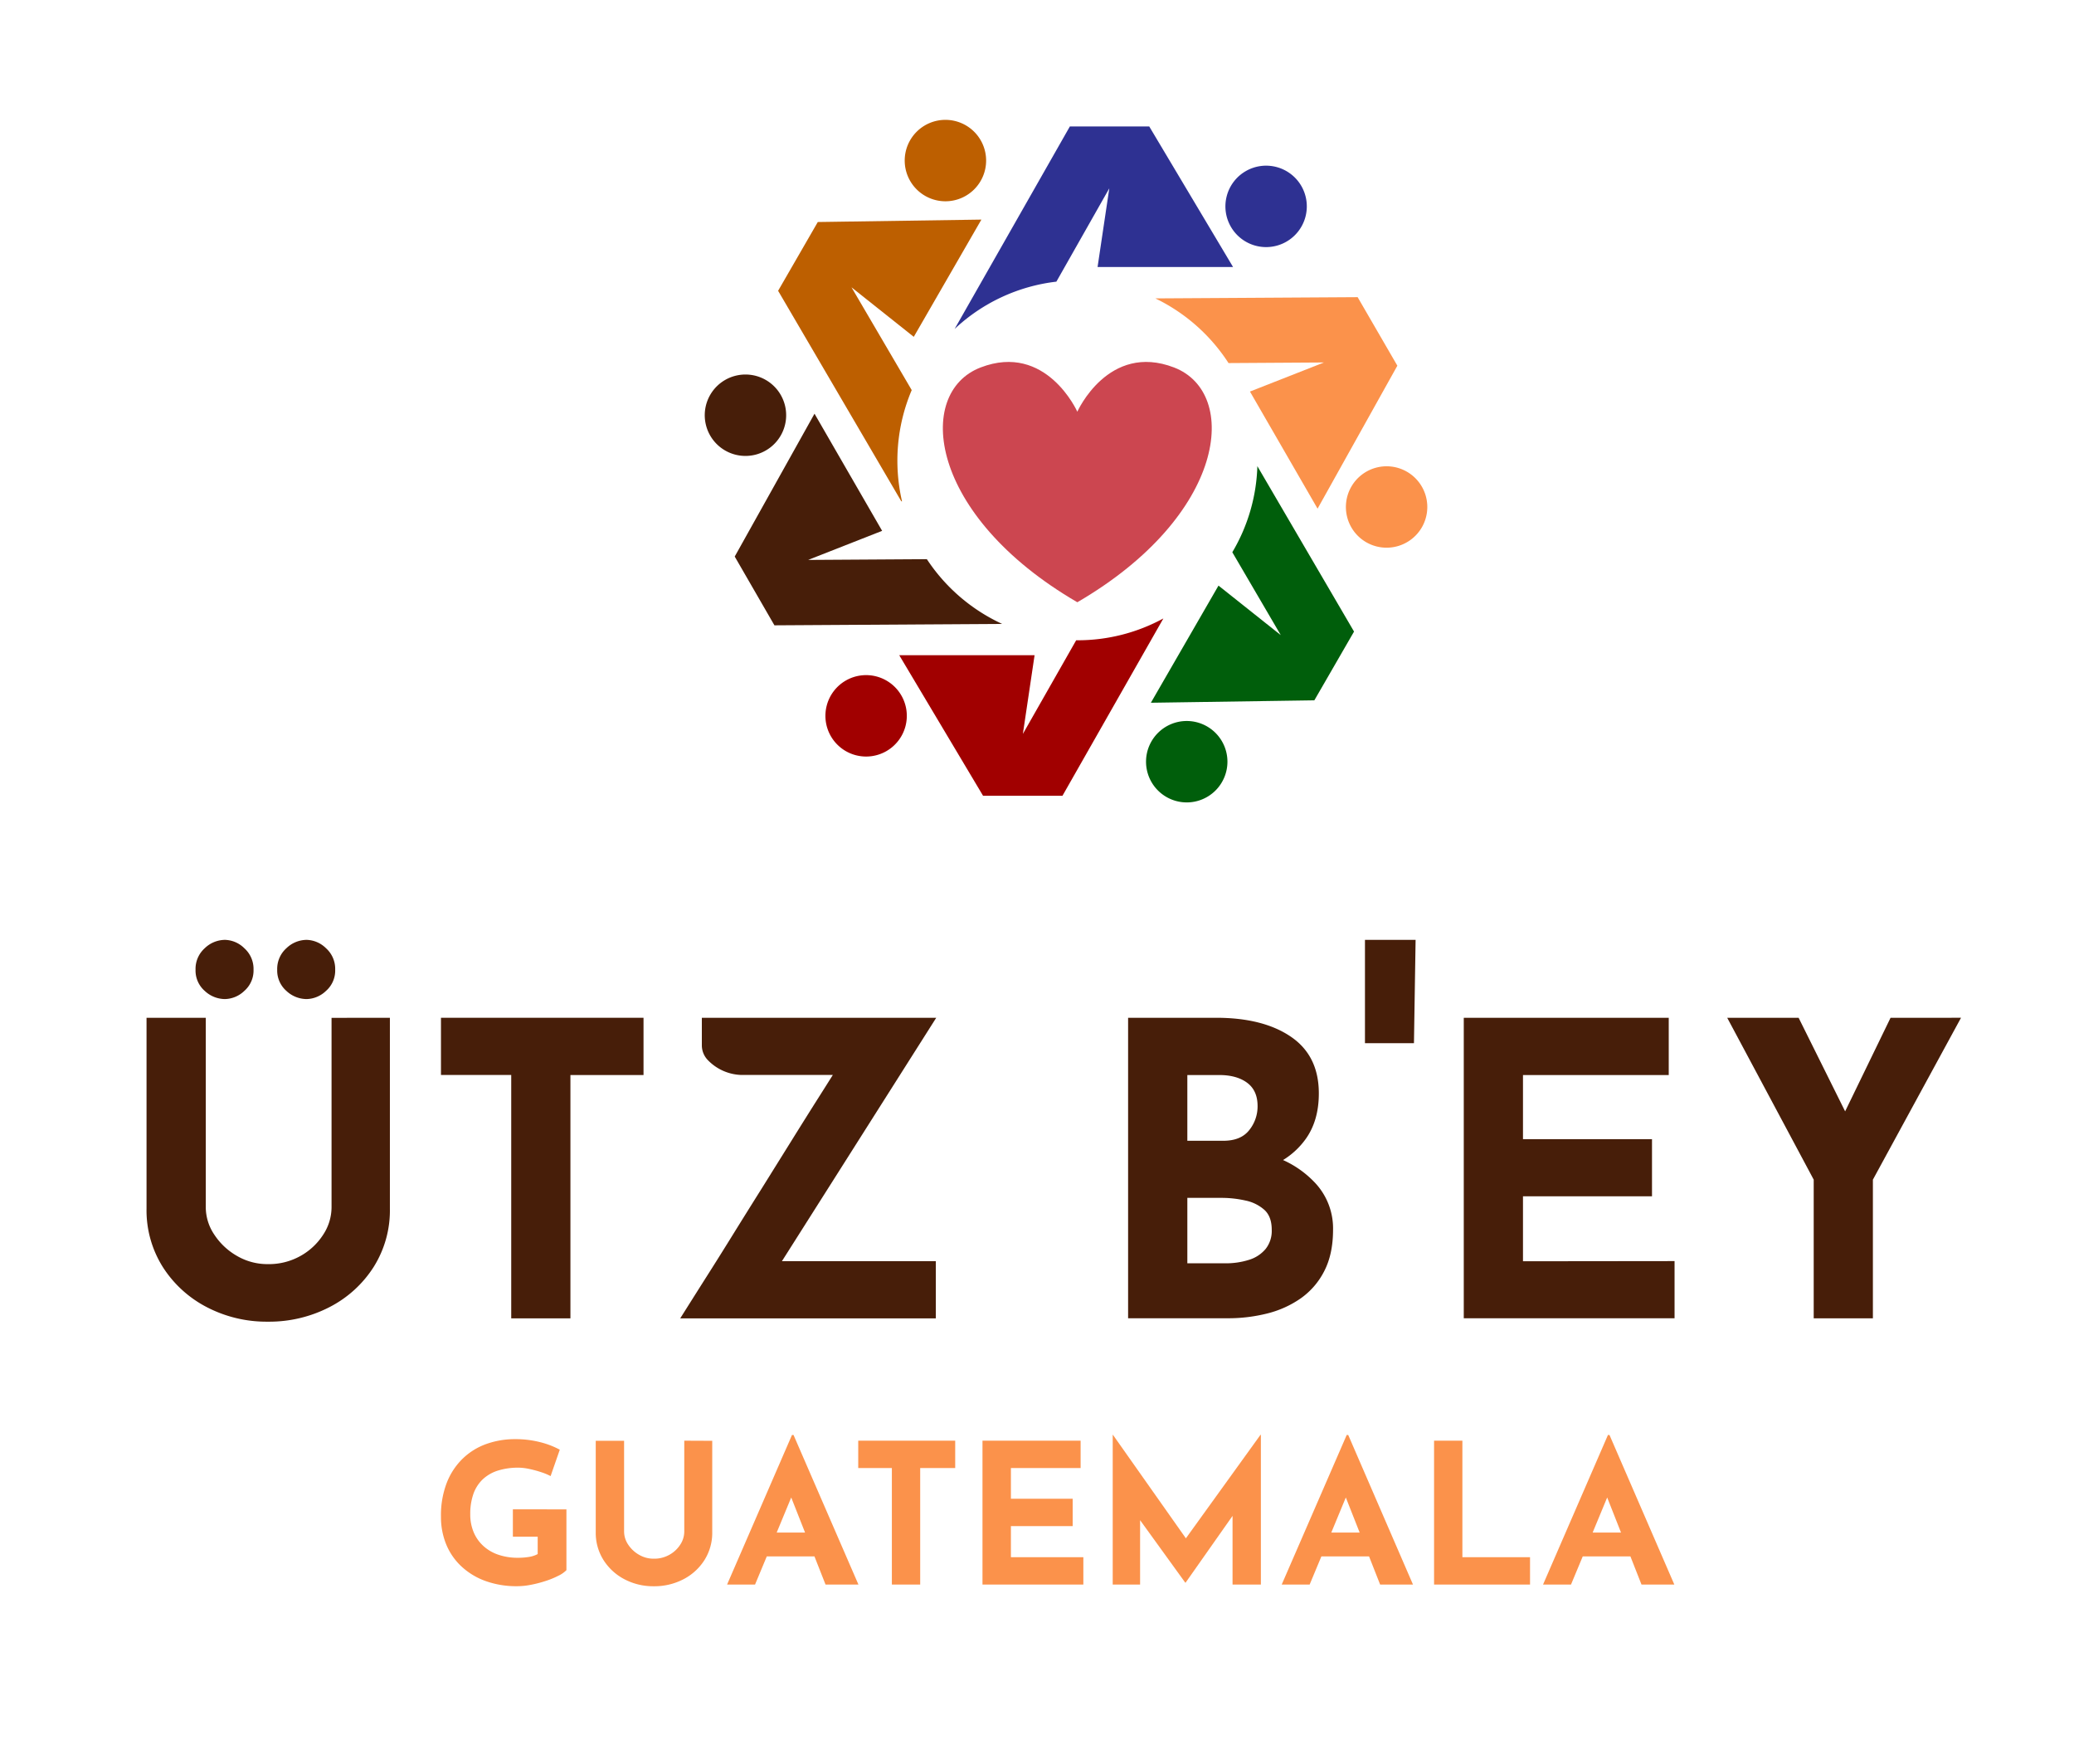 <svg viewBox="560 648 856 728" xmlns="http://www.w3.org/2000/svg" data-name="Layer 1" id="Layer_1" style="max-height: 500px" width="856" height="728"><defs><style>.cls-1{fill:#fb924b;}.cls-2{fill:#2e3192;}.cls-3{fill:#005e0b;}.cls-4{fill:#a10000;}.cls-5{fill:#471e09;}.cls-6{fill:#bd5f00;}.cls-7{fill:#cc4650;}</style></defs><path d="M1136.73,798.91l-32.93,59-27.91-48.33,30.55-12-39.39.25a74.58,74.58,0,0,0-30.2-26.69l83.49-.51Z" class="cls-1"/><path d="M1090.94,747.73a16.8,16.8,0,1,1,6.15-23A16.81,16.81,0,0,1,1090.94,747.73Z" class="cls-2"/><path d="M1118.85,908.63,1102.47,937,1035,938l27.91-48.34,25.7,20.43-20-34.2a73.79,73.79,0,0,0,10.34-35.52Z" class="cls-3"/><path d="M1123.89,871.77a16.8,16.8,0,1,1,22.95-6.15A16.82,16.82,0,0,1,1123.89,871.77Z" class="cls-1"/><path d="M1040.16,903.21l-41.65,73.18H965.74l-34.59-58H987l-4.83,32.47,22-38.64h.54A73.89,73.89,0,0,0,1040.16,903.21Z" class="cls-4"/><path d="M1033,962.33a16.8,16.8,0,1,1,16.8,16.8A16.81,16.81,0,0,1,1033,962.33Z" class="cls-3"/><path d="M973.63,905.47l-94,.58-16.39-28.38,32.93-58.95,27.91,48.34-30.54,12,49-.31A74.54,74.54,0,0,0,973.63,905.47Z" class="cls-5"/><path d="M909.07,928.85a16.8,16.8,0,1,1-6.15,22.95A16.81,16.81,0,0,1,909.07,928.85Z" class="cls-4"/><path d="M937.14,787l-25.7-20.43,24.85,42.41a74.62,74.62,0,0,0-4,45.9H932L881.15,768l16.38-28.38,67.52-1Z" class="cls-6"/><path d="M876.11,804.82a16.8,16.8,0,1,1-23,6.15A16.81,16.81,0,0,1,876.11,804.82Z" class="cls-5"/><path d="M1013,758.18l4.84-32.47L996,764.23a73.83,73.83,0,0,0-42,19.52l47.56-83.56h32.77l34.59,58Z" class="cls-2"/><path d="M967,714.26a16.8,16.8,0,1,1-16.8-16.8A16.8,16.8,0,0,1,967,714.26Z" class="cls-6"/><path d="M694.55,1039.3a11.78,11.78,0,0,0-8-3.45,12.15,12.15,0,0,0-8.35,3.45,11.45,11.45,0,0,0-3.79,8.85,11.18,11.18,0,0,0,3.79,8.76,12.28,12.28,0,0,0,8.35,3.37,11.91,11.91,0,0,0,8-3.37,11.14,11.14,0,0,0,3.79-8.76A11.42,11.42,0,0,0,694.55,1039.3Zm-33.71,0a11.75,11.75,0,0,0-8-3.45,12.14,12.14,0,0,0-8.34,3.45,11.42,11.42,0,0,0-3.79,8.85,11.14,11.14,0,0,0,3.79,8.76,12.28,12.28,0,0,0,8.34,3.37,11.87,11.87,0,0,0,8-3.37,11.15,11.15,0,0,0,3.8-8.76A11.43,11.43,0,0,0,660.84,1039.3Zm36,28.73v78.2a20.64,20.64,0,0,1-3.46,11.29,26.36,26.36,0,0,1-9.35,8.76,26.7,26.7,0,0,1-13.49,3.38,24.91,24.91,0,0,1-12.72-3.38,27.4,27.4,0,0,1-9.35-8.76,20.26,20.26,0,0,1-3.54-11.29V1068H620.48v78.71a43.9,43.9,0,0,0,6.74,24.18,47.26,47.26,0,0,0,18.12,16.52,53.36,53.36,0,0,0,25.19,6,54.24,54.24,0,0,0,25.45-6,47,47,0,0,0,18.2-16.52,43.82,43.82,0,0,0,6.74-24.18V1068Z" class="cls-5"/><path d="M742,1068v23.6h29v100.44h24.43V1091.63h30.17V1068Z" class="cls-5"/><path d="M946.41,1068H849.67v11.46a8.78,8.78,0,0,0,2.61,6.14,20,20,0,0,0,13.75,6h37.7q-3.3,5.26-6.28,9.94-4.8,7.58-10.78,17.19l-12.29,19.72q-6.35,10.1-12.31,19.72t-10.79,17.19q-4.8,7.58-10.54,16.69h105.5v-23.6H882.72Z" class="cls-5"/><path d="M1103.31,1136.71a41.18,41.18,0,0,0-13.76-10,32.18,32.18,0,0,0,9.12-8.37q5.65-7.66,5.65-19.13,0-15.49-11.46-23.34T1062,1068h-36.4v124h41.29a65.9,65.9,0,0,0,16-1.94,41.78,41.78,0,0,0,13.9-6.23,30.74,30.74,0,0,0,9.77-11.3q3.63-7,3.63-17.1A27.47,27.47,0,0,0,1103.31,1136.71Zm-53.26-45.08h13.15q7.24,0,11.54,3.2t4.3,9.61a15.6,15.6,0,0,1-3.46,9.94q-3.45,4.38-10.7,4.38h-14.83Zm32.36,71.71a14.39,14.39,0,0,1-6.91,4.55,31.48,31.48,0,0,1-9.77,1.43h-15.68v-27h14a45,45,0,0,1,10,1.1,16.82,16.82,0,0,1,7.83,3.88c2,1.85,3,4.58,3,8.17A12,12,0,0,1,1082.41,1163.34Z" class="cls-5"/><path d="M1123.36,1035.85v42.63h20.22q.17-10.79.34-21.4t.34-21.23Z" class="cls-5"/><path d="M1188.58,1168.48v-26.8h53.25v-23.59h-53.25v-26.46h60.16V1068h-84.6v124h87v-23.59Z" class="cls-5"/><path d="M1340.29,1068l-18.75,38.62-19.2-38.62h-29.47l35.7,66.8v57.23H1333v-57.23l36.37-66.8Z" class="cls-5"/><path d="M771.68,1270.84v11.29h10.24v7.18a11.14,11.14,0,0,1-3.55,1.17,27.26,27.26,0,0,1-4.6.36,24.64,24.64,0,0,1-7.94-1.21,17.45,17.45,0,0,1-6.21-3.55,16.11,16.11,0,0,1-4.08-5.68,18.79,18.79,0,0,1-1.45-7.55,24.7,24.7,0,0,1,1.29-8.35,15.4,15.4,0,0,1,3.83-6,16.3,16.3,0,0,1,6.26-3.63,27.74,27.74,0,0,1,8.55-1.21,21.81,21.81,0,0,1,4.43.53,43.53,43.53,0,0,1,4.92,1.33,24.28,24.28,0,0,1,3.88,1.61l3.79-10.89a34.7,34.7,0,0,0-8.07-3.1,40.94,40.94,0,0,0-10.49-1.25,34.73,34.73,0,0,0-11.57,1.93,27.1,27.1,0,0,0-9.76,5.93,28.15,28.15,0,0,0-6.7,10A37.27,37.27,0,0,0,742,1273.9a29.65,29.65,0,0,0,2.18,11.46,25.75,25.75,0,0,0,6.29,9.07,28.93,28.93,0,0,0,9.92,6,37.56,37.56,0,0,0,13.07,2.14,29.53,29.53,0,0,0,5.81-.61,49.12,49.12,0,0,0,6-1.57,34.58,34.58,0,0,0,5.2-2.14,11.83,11.83,0,0,0,3.31-2.3v-25.08Z" class="cls-1"/><path d="M842.42,1242.52V1280a9.88,9.88,0,0,1-1.65,5.41,12.55,12.55,0,0,1-4.48,4.19,12.71,12.71,0,0,1-6.45,1.62,11.86,11.86,0,0,1-6.09-1.62,13.07,13.07,0,0,1-4.48-4.19,9.69,9.69,0,0,1-1.69-5.41v-37.43h-11.7v37.67a21,21,0,0,0,3.23,11.58,22.58,22.58,0,0,0,8.67,7.91,25.49,25.49,0,0,0,12.06,2.86,25.92,25.92,0,0,0,12.18-2.86,22.48,22.48,0,0,0,8.71-7.91,21,21,0,0,0,3.23-11.58v-37.67Z" class="cls-1"/><path d="M896.23,1280.44H878.4l-3.63,9.84h25.58Zm-8.71-40.26h-.65l-26.78,61.71h11.54l4.84-11.61,4.09-9.84,6-14.48,5.71,14.48,3.88,9.84,4.57,11.61H914.3Z" class="cls-1"/><path d="M914.22,1242.52v11.29H928.1v48.08h11.69v-48.08h14.45v-11.29Z" class="cls-1"/><path d="M977.23,1290.6v-12.83h25.49v-11.29H977.23v-12.67H1006v-11.29h-40.5v59.37h41.63V1290.6Z" class="cls-1"/><path d="M1080.24,1240.1l-30.79,42.71-30.11-42.71h-.09v61.79h11.3v-26.57l18.63,25.77h.16l19.37-27.54v28.34h11.69V1240.1Z" class="cls-1"/><path d="M1125.18,1280.44h-17.83l-3.63,9.84h25.57Zm-8.72-40.26h-.64L1089,1301.89h11.53l4.84-11.61,4.09-9.84,6-14.48,5.71,14.48,3.88,9.84,4.57,11.61h13.56Z" class="cls-1"/><path d="M1163.57,1290.6v-48.08h-11.69v59.37h39.61V1290.6Z" class="cls-1"/><path d="M1233,1280.44H1215.2l-3.63,9.84h25.58Zm-8.71-40.26h-.65l-26.78,61.71h11.54l4.84-11.61,4.09-9.84,6-14.48,5.71,14.48,3.88,9.84,4.57,11.61h13.55Z" class="cls-1"/><path d="M1004.64,896.53C943,860.65,937.55,810.1,964.7,799.65s39.94,18.25,39.94,18.25,12.8-28.71,39.94-18.25S1066.27,860.65,1004.64,896.53Z" class="cls-7"/></svg>